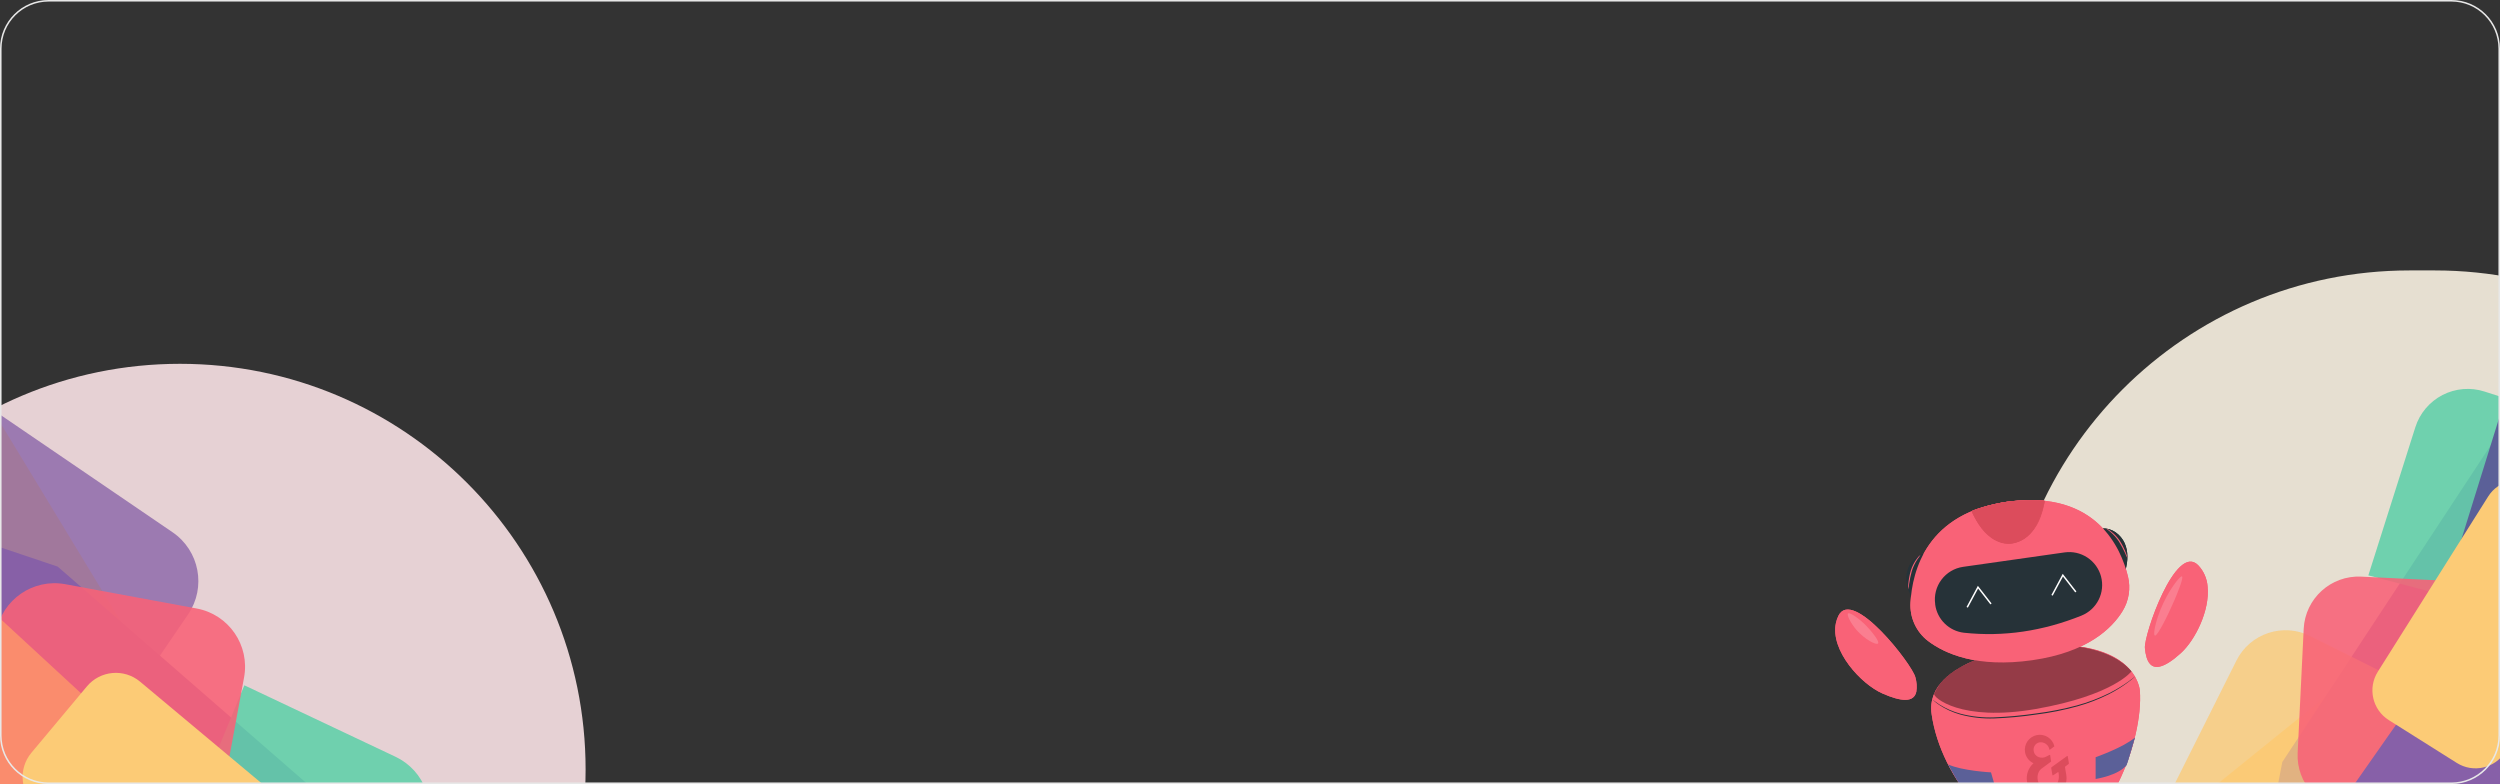 <svg width="1285" height="403" viewBox="0 0 1285 403" fill="none" xmlns="http://www.w3.org/2000/svg">
<rect x="0" y="0" width="1285" height="403" fill="#333333" stroke="none"/>
<g clip-path="url(#clip0_3993:73963)">
<path opacity="0.88" d="M92.5 187C207.65 187 301 280.35 301 395.5C301 510.65 207.65 604 92.5 604C-22.65 604 -116 510.65 -116 395.5C-116 280.35 -22.65 187 92.5 187Z" fill="#FEE6EA"/>
<path d="M-64.17 177.091L-35.17 381.221L48.83 482.851L156.92 475.801L-57.77 121.801L-64.17 177.091Z" fill="#FCCB76"/>
<path d="M-78.38 289.601L16.62 472.601L129.54 540.601L229.18 498.121L-101.82 200.121L-78.38 289.601Z" fill="#F96277"/>
<path d="M-126 238.881L-144.27 262.161L-12.27 496.161L257.25 489.351L29.66 291.241L-126 238.881Z" fill="#8760A8"/>
<path opacity="0.88" d="M125.601 352.24L203.341 389C206.96 390.713 210.206 393.123 212.893 396.093C215.579 399.063 217.652 402.534 218.994 406.307C220.335 410.08 220.919 414.08 220.71 418.079C220.502 422.078 219.507 425.997 217.781 429.61L187.381 493.18C183.974 500.302 177.93 505.819 170.529 508.564C163.127 511.31 154.947 511.068 147.721 507.89L101.821 487.72C94.545 484.515 88.814 478.587 85.857 471.207C82.9 463.827 82.951 455.583 86.001 448.24L125.601 352.24Z" fill="#60D0A9"/>
<path opacity="0.77" d="M-79.323 195.801L-118.569 253.354C-128.027 267.226 -124.45 286.139 -110.579 295.598L15.185 381.355C29.056 390.814 47.969 387.237 57.428 373.366L96.673 315.813C106.132 301.942 102.555 283.029 88.683 273.57L-37.08 187.812C-50.952 178.353 -69.864 181.93 -79.323 195.801Z" fill="#8760A8"/>
<path opacity="0.88" d="M-1.867 324.643L-34.929 503.381C-37.983 519.89 -27.076 535.749 -10.566 538.803L56.968 551.295C73.478 554.349 89.337 543.441 92.391 526.932L125.453 348.194C128.507 331.685 117.599 315.826 101.09 312.772L33.556 300.279C17.046 297.226 1.187 308.133 -1.867 324.643Z" fill="#F96277"/>
<path d="M188.001 453.001L56.471 448.851L-13.889 402.641L-16.949 333.551L222.661 445.121L188.001 453.001Z" fill="#5B6098"/>
<path d="M117.621 469.901L-5.129 422.341L-56.129 355.421L-36.129 289.221L176.111 478.521L117.621 469.901Z" fill="#F96277"/>
<path d="M147.541 508.5L134.001 521.73L-23.639 454.25L-38.119 282.73L103.451 413.37L147.541 508.5Z" fill="#FA8C6D"/>
<path d="M44.659 352.812L16.134 386.928C9.258 395.152 10.35 407.393 18.574 414.269L106.453 487.747C114.677 494.623 126.918 493.531 133.794 485.307L162.32 451.191C169.196 442.967 168.103 430.726 159.879 423.85L72.001 350.372C63.777 343.495 51.536 344.588 44.659 352.812Z" fill="#FCCB76"/>
<path opacity="0.88" d="M1238.5 139H1251.5C1366.65 139 1460 232.35 1460 347.5C1460 462.65 1366.65 556 1251.5 556H1238.5C1123.35 556 1030 462.65 1030 347.5C1030 232.35 1123.35 139 1238.5 139Z" fill="#FEF6E6"/>
<path d="M1079.67 492.272L1264 440.162L1347.13 350.162L1327.19 251.512L1028 493.252L1079.67 492.272Z" fill="#FCCB76"/>
<path d="M1185 491.361L1341.65 381.091L1390.25 268.651L1338.74 182.201L1105.52 524.051L1185 491.361Z" fill="#F96277"/>
<path d="M1144.25 541.511L1168 555.441L1367 404.781L1327.22 157.471L1173.1 391.681L1144.25 541.511Z" fill="#8760A8"/>
<path opacity="0.88" d="M1217.33 295.741L1241.48 219.601C1242.6 216.054 1244.42 212.764 1246.82 209.92C1249.22 207.076 1252.15 204.735 1255.46 203.03C1258.77 201.326 1262.38 200.292 1266.09 199.989C1269.8 199.685 1273.53 200.118 1277.07 201.261L1339.38 221.341C1346.35 223.593 1352.18 228.467 1355.63 234.934C1359.08 241.401 1359.88 248.955 1357.86 256.001L1345 300.791C1342.96 307.885 1338.22 313.899 1331.81 317.547C1325.39 321.195 1317.8 322.187 1310.66 320.311L1217.33 295.741Z" fill="#60D0A9"/>
<path opacity="0.77" d="M1149.52 339.533L1086.19 465.984C1079.21 479.935 1084.85 496.907 1098.8 503.893L1156.67 532.868C1170.62 539.854 1187.59 534.208 1194.57 520.257L1257.9 393.806C1264.88 379.855 1259.24 362.883 1245.29 355.897L1187.43 326.922C1173.47 319.936 1156.5 325.582 1149.52 339.533Z" fill="#FCCB76"/>
<path opacity="0.88" d="M1184.1 323.229L1180.99 386.963C1180.23 402.547 1192.25 415.795 1207.83 416.555L1376.51 424.775C1392.1 425.535 1405.34 413.517 1406.1 397.934L1409.21 334.199C1409.97 318.616 1397.95 305.367 1382.37 304.608L1213.69 296.387C1198.1 295.628 1184.86 307.645 1184.1 323.229Z" fill="#F96277"/>
<path d="M1302.37 225.71L1314.89 347.38L1281.09 417.91L1217.86 429.32L1290.78 194.83L1302.37 225.71Z" fill="#5B6098"/>
<path d="M1326.66 288.461L1298.14 407.391L1242.87 462.731L1179.43 452.531L1327.32 233.531L1326.66 288.461Z" fill="#F96277"/>
<path d="M1358.49 256.111L1372.34 266.901L1329.82 420.471L1173.69 455.141L1276.37 308.531L1358.49 256.111Z" fill="#8760A8"/>
<path d="M1278.91 255.208L1222.19 345.269C1216.89 353.695 1219.42 364.827 1227.84 370.133L1262.82 392.157C1271.24 397.463 1282.37 394.934 1287.68 386.508L1344.39 296.448C1349.7 288.021 1347.17 276.889 1338.75 271.583L1303.77 249.559C1295.35 244.253 1284.21 246.782 1278.91 255.208Z" fill="#FCCB76"/>
<path d="M1043.46 332.18C1043.46 332.18 988.751 338.18 992.861 367.12C997.531 399.95 1027.45 436.46 1057.67 432.12C1082.91 428.54 1101.9 380.96 1099.88 354.89C1099.88 354.92 1098.22 327 1043.46 332.18Z" fill="#F96277"/>
<path d="M1097.51 347.641L1097.31 347.851L1096.68 348.411C1096.14 348.911 1095.3 349.591 1094.18 350.411C1091.03 352.816 1087.66 354.929 1084.12 356.721C1078.88 359.383 1073.38 361.514 1067.71 363.081C1060.77 364.987 1053.7 366.391 1046.56 367.281C1039.44 368.342 1032.27 369.01 1025.08 369.281C1019.19 369.485 1013.3 368.811 1007.6 367.281C1003.77 366.214 1000.12 364.554 996.801 362.361C995.905 361.764 995.047 361.113 994.231 360.411L993.601 359.851C993.471 359.721 993.391 359.651 993.411 359.641C993.431 359.631 993.501 359.691 993.651 359.801L994.311 360.311C994.891 360.761 995.771 361.401 996.941 362.161C1000.29 364.248 1003.92 365.828 1007.73 366.851C1013.39 368.322 1019.24 368.952 1025.08 368.721C1032.25 368.426 1039.39 367.759 1046.49 366.721C1053.6 365.823 1060.64 364.44 1067.56 362.581C1073.21 361.041 1078.7 358.965 1083.95 356.381C1087.48 354.624 1090.86 352.58 1094.06 350.271C1095.19 349.451 1096.06 348.791 1096.62 348.321L1097.28 347.811C1097.43 347.671 1097.5 347.621 1097.51 347.641Z" fill="#263238"/>
<path d="M1077.15 400.401V389.201C1077.15 389.201 1091.43 384.201 1097.34 379.111C1097.34 379.111 1093.56 392.331 1092.93 393.401C1088.66 398.621 1077.15 400.401 1077.15 400.401Z" fill="#5B6098"/>
<path d="M1026.5 407.8L1023.38 397C1023.38 397 1008.46 396.2 1001.38 392.91C1001.38 392.91 1007.33 404.16 1009.22 405.46C1014.75 409.32 1026.5 407.8 1026.5 407.8Z" fill="#5B6098"/>
<path opacity="0.4" d="M1095.55 345.101C1089.07 337.251 1073.71 329.291 1043.45 332.161C1043.45 332.161 1009.6 335.861 997.15 351.541C995.995 353.134 994.99 354.832 994.15 356.611C993.5 358.361 1007.7 371.191 1046.44 364.411C1086.42 357.401 1095.55 345.101 1095.55 345.101Z" fill="black"/>
<path d="M1054.93 398.331C1054.94 398.372 1054.95 398.41 1054.98 398.443C1055.01 398.475 1055.04 398.501 1055.08 398.518C1055.11 398.535 1055.15 398.542 1055.2 398.539C1055.24 398.536 1055.28 398.523 1055.31 398.501L1057.59 397.011C1057.89 396.791 1058.03 396.731 1058.11 397.231C1058.96 402.751 1056.11 404.891 1052.91 405.431C1047.59 406.321 1045.44 398.431 1049.14 395.241L1054.14 391.551C1054.18 391.52 1054.22 391.477 1054.24 391.427C1054.26 391.377 1054.26 391.323 1054.25 391.271L1053.83 388.271C1053.83 388.224 1053.81 388.178 1053.78 388.139C1053.75 388.1 1053.72 388.068 1053.68 388.046C1053.63 388.024 1053.59 388.013 1053.54 388.014C1053.49 388.015 1053.44 388.028 1053.4 388.051L1051.83 388.871C1049.66 390.141 1045.91 389.401 1045.35 386.041C1045.14 385.072 1045.33 384.06 1045.86 383.226C1046.4 382.392 1047.24 381.804 1048.21 381.591C1048.8 381.491 1049.4 381.507 1049.98 381.64C1050.56 381.772 1051.1 382.018 1051.59 382.363C1052.07 382.707 1052.48 383.145 1052.8 383.649C1053.11 384.153 1053.32 384.715 1053.42 385.301V385.301C1053.43 385.322 1053.44 385.341 1053.45 385.357C1053.46 385.374 1053.48 385.386 1053.5 385.394C1053.52 385.402 1053.54 385.405 1053.56 385.403C1053.58 385.4 1053.6 385.393 1053.62 385.381L1055.94 383.631C1055.96 383.613 1055.97 383.59 1055.97 383.566C1055.97 383.542 1055.96 383.519 1055.94 383.501C1055.46 381.576 1054.25 379.913 1052.57 378.857C1050.89 377.802 1048.87 377.436 1046.92 377.836C1044.98 378.236 1043.26 379.37 1042.14 381.003C1041.01 382.637 1040.56 384.642 1040.87 386.601C1041.08 387.836 1041.58 389.001 1042.34 389.996C1043.1 390.992 1044.09 391.786 1045.23 392.311C1043.92 393.462 1042.93 394.928 1042.35 396.569C1041.77 398.211 1041.61 399.973 1041.9 401.691C1042.1 403.043 1042.57 404.342 1043.28 405.511C1043.99 406.679 1044.92 407.694 1046.03 408.495C1047.14 409.296 1048.4 409.867 1049.73 410.175C1051.06 410.482 1052.44 410.52 1053.79 410.286C1055.13 410.051 1056.42 409.55 1057.57 408.81C1058.72 408.071 1059.71 407.109 1060.48 405.981C1061.25 404.852 1061.79 403.581 1062.07 402.242C1062.34 400.902 1062.34 399.521 1062.07 398.181L1061.41 394.291C1061.4 394.24 1061.41 394.188 1061.43 394.141C1061.45 394.093 1061.48 394.052 1061.52 394.021L1063.23 392.741C1063.3 392.684 1063.36 392.608 1063.39 392.522C1063.43 392.436 1063.44 392.342 1063.42 392.251L1062.84 388.781C1062.84 388.74 1062.82 388.701 1062.79 388.668C1062.77 388.635 1062.73 388.609 1062.7 388.593C1062.66 388.577 1062.62 388.571 1062.58 388.576C1062.53 388.581 1062.49 388.596 1062.46 388.621L1054.54 394.321C1054.46 394.377 1054.4 394.453 1054.37 394.542C1054.33 394.63 1054.32 394.727 1054.34 394.821L1054.93 398.331Z" fill="#DC4C5C"/>
<path d="M1061.17 375.735L1038.79 378.793L1043.24 411.42L1065.63 408.362L1061.17 375.735Z" fill="#DC4C5C"/>
<path d="M983.58 308.622C981.04 304.572 979.4 299.752 980.07 295.022C980.74 290.292 984.07 285.762 988.73 284.682" fill="#263238"/>
<path d="M987.21 285.17C987.28 285.24 986.52 286.01 985.58 287.46C984.335 289.33 983.362 291.367 982.69 293.51C982.087 295.682 981.619 297.89 981.29 300.12C981.224 301.058 981.09 301.991 980.89 302.91C980.745 301.965 980.745 301.004 980.89 300.06C981.094 297.78 981.509 295.523 982.13 293.32C982.811 291.111 983.87 289.037 985.26 287.19C985.772 286.396 986.434 285.709 987.21 285.17V285.17Z" fill="#F96277"/>
<path d="M1092.46 293.131C1093.78 288.541 1094.01 283.451 1092.05 279.131C1090.09 274.811 1085.62 271.361 1080.85 271.621" fill="#263238"/>
<path d="M1082.45 271.631C1083.36 271.928 1084.21 272.404 1084.93 273.031C1086.78 274.411 1088.37 276.103 1089.64 278.031C1090.85 279.974 1091.88 282.026 1092.71 284.161C1093.1 285.033 1093.36 285.955 1093.48 286.901C1093.03 286.079 1092.63 285.223 1092.31 284.341C1091.38 282.274 1090.31 280.27 1089.12 278.341C1087.88 276.474 1086.37 274.791 1084.66 273.341C1083.34 272.251 1082.4 271.721 1082.45 271.631Z" fill="#F96277"/>
<path d="M991 329.46C987.998 327.155 985.609 324.149 984.039 320.706C982.47 317.263 981.77 313.487 982 309.71C982.88 293.4 990.37 263.2 1032.89 257.76C1077.49 252.06 1090.23 281.68 1093.78 296.33C1094.51 299.324 1094.64 302.432 1094.17 305.476C1093.69 308.521 1092.62 311.441 1091.01 314.07C1085.53 323.01 1072.94 335.32 1044.49 339.36C1016.31 343.35 999.84 336.14 991 329.46Z" fill="#F96277"/>
<path d="M1013.5 262.851C1013.5 262.851 1013.5 262.631 1013.64 262.961L1014.47 264.441C1015.46 266.255 1016.54 268.018 1017.71 269.721C1019.41 272.251 1021.56 274.448 1024.05 276.201C1027.08 278.382 1030.83 279.307 1034.52 278.781C1038.17 278.042 1041.48 276.107 1043.91 273.281C1045.9 270.968 1047.46 268.32 1048.52 265.461C1049.27 263.535 1049.89 261.564 1050.4 259.561C1050.56 258.816 1050.77 258.082 1051.02 257.361C1051.02 257.56 1051 257.757 1050.96 257.951C1050.89 258.331 1050.79 258.891 1050.64 259.611C1050.21 261.65 1049.64 263.655 1048.93 265.611C1047.89 268.536 1046.33 271.247 1044.32 273.611C1041.82 276.57 1038.4 278.596 1034.6 279.361C1032.63 279.699 1030.6 279.58 1028.68 279.011C1026.89 278.497 1025.21 277.693 1023.68 276.631C1021.15 274.823 1018.98 272.549 1017.29 269.931C1016.15 268.192 1015.11 266.382 1014.2 264.511C1013.87 263.851 1013.63 263.331 1013.47 262.981C1013.31 262.631 1013.49 262.851 1013.5 262.851Z" fill="#DC4C5C"/>
<path d="M1069.91 316.411C1049.98 324.411 1029.84 327.411 1009.49 325.231C1005.77 324.804 1002.3 323.154 999.623 320.54C996.944 317.927 995.209 314.498 994.691 310.791V310.511C994.059 306.075 995.21 301.57 997.892 297.981C1000.57 294.392 1004.57 292.012 1009 291.361L1061.16 283.941C1065.26 283.353 1069.43 284.288 1072.89 286.568C1076.34 288.847 1078.84 292.314 1079.92 296.313C1080.99 300.312 1080.56 304.565 1078.71 308.269C1076.86 311.972 1073.71 314.869 1069.87 316.411H1069.91Z" fill="#263238"/>
<path d="M1011.14 312.161L1016.7 301.811L1023.38 310.421" stroke="white" stroke-width="0.77"/>
<path d="M1054.75 306L1060.3 295.65L1066.99 304.26" stroke="white" stroke-width="0.77"/>
<path d="M985 355.481C983.79 361.371 976.93 360.551 967.66 356.481C956.59 351.661 940.66 334.361 943.66 320.261C943.932 318.958 944.365 317.695 944.95 316.501C952.16 301.891 982.95 341.581 984.5 348.151C985.194 350.529 985.365 353.03 985 355.481V355.481Z" fill="#F96277"/>
<path opacity="0.22" d="M959.601 322C962.251 324.77 966.201 329.78 965.311 330.76C964.421 331.74 958.431 328.6 954.311 323.87C951.501 320.65 949.041 316.11 949.931 315.31C950.821 314.51 956.141 318.34 959.601 322Z" fill="#FEE6EA"/>
<path d="M1121.07 335.601C1112.74 343.151 1105.97 345.981 1103.41 338.111C1102.92 336.484 1102.6 334.807 1102.48 333.111C1101.89 326.361 1118.3 278.921 1129.81 290.461C1132.69 293.47 1134.43 297.395 1134.71 301.551C1135.94 313.721 1128.32 329.001 1121.07 335.601Z" fill="#F96277"/>
<path opacity="0.22" d="M1117.62 308.57C1114.62 315.57 1108.92 327.2 1107.62 326.68C1106.32 326.16 1108.62 315.78 1113.77 306.44C1116.62 301.23 1120.68 295.81 1121.55 296.28C1122.61 296.85 1118.55 306.39 1117.62 308.57Z" fill="#FEE6EA"/>
<path d="M1051 257.521C1048.51 268.801 1043.56 277.891 1034.18 279.231C1023.67 280.721 1015.92 268.751 1013.52 262.851C1012.52 262.611 1024.09 259.011 1031.93 257.851C1040.13 256.721 1050.92 257.141 1051 257.521Z" fill="#DC4C5C"/>
<path d="M1051 257.511C1048.51 268.791 1043.56 277.891 1034.19 279.221C1023.67 280.721 1015.92 268.751 1013.52 262.841C1013 262.331 1024.21 258.841 1031.94 257.841C1040.22 256.921 1051 257.131 1051 257.511Z" fill="#DC4C5C"/>
<path d="M1043.45 332.18C1043.45 332.18 988.74 338.18 992.86 367.12C997.53 399.96 1027.45 436.46 1057.67 432.12C1082.91 428.53 1101.9 380.96 1099.88 354.89C1099.88 354.92 1098.22 327 1043.45 332.18Z" fill="#F96277"/>
<path d="M1097.5 347.641C1097.5 347.641 1097.44 347.721 1097.3 347.851L1096.68 348.411C1096.14 348.911 1095.29 349.591 1094.18 350.411C1091.03 352.814 1087.66 354.926 1084.12 356.721C1078.87 359.383 1073.37 361.514 1067.7 363.081C1060.76 364.988 1053.7 366.392 1046.56 367.281C1039.44 368.342 1032.27 369.01 1025.08 369.281C1019.19 369.485 1013.3 368.811 1007.6 367.281C1003.77 366.214 1000.12 364.554 996.801 362.361C995.905 361.764 995.047 361.113 994.231 360.411L993.601 359.851C993.461 359.721 993.391 359.651 993.401 359.641C993.411 359.631 993.501 359.691 993.641 359.801L994.311 360.311C994.891 360.761 995.771 361.401 996.941 362.161C1000.29 364.249 1003.92 365.83 1007.73 366.851C1013.39 368.322 1019.24 368.952 1025.08 368.721C1032.25 368.426 1039.39 367.759 1046.49 366.721C1053.6 365.823 1060.64 364.44 1067.56 362.581C1073.21 361.043 1078.69 358.967 1083.94 356.381C1087.48 354.626 1090.86 352.582 1094.06 350.271C1095.18 349.451 1096.06 348.791 1096.62 348.321L1097.28 347.811C1097.42 347.671 1097.5 347.621 1097.5 347.641Z" fill="#263238"/>
<path d="M1077.15 400.401V389.201C1077.15 389.201 1091.44 384.201 1097.35 379.111C1097.35 379.111 1093.57 392.331 1092.94 393.401C1088.66 398.621 1077.15 400.401 1077.15 400.401Z" fill="#5B6098"/>
<path d="M1026.49 407.8L1023.37 397C1023.37 397 1008.46 396.2 1001.37 392.92C1001.37 392.92 1007.32 404.17 1009.2 405.46C1014.75 409.32 1026.49 407.8 1026.49 407.8Z" fill="#5B6098"/>
<path opacity="0.4" d="M1095.55 345.101C1089.07 337.251 1073.71 329.291 1043.44 332.161C1043.44 332.161 1009.6 335.871 997.15 351.541C995.995 353.134 994.99 354.832 994.15 356.611C993.5 358.361 1007.69 371.191 1046.44 364.411C1086.42 357.401 1095.55 345.101 1095.55 345.101Z" fill="black"/>
<path d="M1054.93 398.331C1054.94 398.372 1054.95 398.41 1054.98 398.443C1055 398.475 1055.04 398.501 1055.07 398.518C1055.11 398.535 1055.15 398.542 1055.19 398.539C1055.23 398.536 1055.27 398.523 1055.31 398.501L1057.59 397.011C1057.89 396.791 1058.03 396.731 1058.11 397.231C1058.96 402.751 1056.11 404.891 1052.91 405.431C1047.59 406.321 1045.43 398.431 1049.13 395.241L1054.13 391.551C1054.17 391.519 1054.2 391.476 1054.22 391.426C1054.24 391.377 1054.25 391.323 1054.24 391.271L1053.82 388.271C1053.81 388.224 1053.8 388.178 1053.77 388.139C1053.74 388.1 1053.71 388.068 1053.66 388.046C1053.62 388.024 1053.57 388.013 1053.53 388.014C1053.48 388.015 1053.43 388.028 1053.39 388.051L1051.82 388.871C1049.65 390.141 1045.9 389.401 1045.34 386.041C1045.13 385.073 1045.31 384.062 1045.85 383.229C1046.38 382.395 1047.22 381.806 1048.19 381.591C1048.78 381.489 1049.38 381.505 1049.96 381.637C1050.54 381.768 1051.09 382.014 1051.57 382.359C1052.06 382.704 1052.47 383.141 1052.79 383.646C1053.1 384.151 1053.31 384.714 1053.41 385.301V385.301C1053.41 385.323 1053.42 385.345 1053.43 385.363C1053.45 385.381 1053.46 385.395 1053.48 385.403C1053.51 385.412 1053.53 385.414 1053.55 385.41C1053.57 385.406 1053.59 385.396 1053.61 385.381L1055.93 383.631C1055.94 383.611 1055.95 383.589 1055.95 383.566C1055.95 383.543 1055.94 383.521 1055.93 383.501C1055.45 381.576 1054.24 379.913 1052.56 378.857C1050.88 377.802 1048.85 377.436 1046.91 377.836C1044.97 378.236 1043.25 379.37 1042.12 381.003C1041 382.637 1040.54 384.642 1040.86 386.601V386.601C1041.06 387.837 1041.57 389.003 1042.33 389.999C1043.09 390.994 1044.08 391.788 1045.22 392.311C1043.91 393.462 1042.92 394.928 1042.34 396.569C1041.76 398.211 1041.6 399.973 1041.89 401.691C1042.36 404.364 1043.86 406.743 1046.08 408.305C1048.3 409.866 1051.05 410.481 1053.72 410.016C1056.4 409.551 1058.78 408.042 1060.34 405.823C1061.9 403.603 1062.52 400.854 1062.05 398.181L1061.4 394.291C1061.39 394.24 1061.4 394.188 1061.42 394.141C1061.44 394.093 1061.47 394.052 1061.51 394.021L1063.22 392.741C1063.29 392.684 1063.35 392.608 1063.38 392.522C1063.41 392.436 1063.42 392.342 1063.41 392.251L1062.83 388.781C1062.82 388.74 1062.81 388.701 1062.78 388.668C1062.76 388.635 1062.72 388.609 1062.68 388.593C1062.65 388.577 1062.6 388.571 1062.56 388.576C1062.52 388.581 1062.48 388.596 1062.45 388.621L1054.53 394.321C1054.45 394.377 1054.39 394.453 1054.35 394.541C1054.32 394.63 1054.31 394.726 1054.32 394.821L1054.93 398.331Z" fill="#DC4C5C"/>
<path d="M983.581 308.622C981.041 304.572 979.401 299.752 980.061 295.022C980.721 290.292 984.061 285.762 988.731 284.682" fill="#263238"/>
<path d="M987.211 285.17C987.281 285.25 986.521 286.01 985.581 287.46C984.334 289.329 983.361 291.366 982.691 293.51C982.087 295.682 981.62 297.89 981.291 300.12C981.225 301.058 981.091 301.991 980.891 302.91C980.74 301.966 980.74 301.004 980.891 300.06C981.09 297.779 981.505 295.522 982.131 293.32C982.814 291.114 983.869 289.04 985.251 287.19C985.764 286.394 986.431 285.707 987.211 285.17Z" fill="#F96277"/>
<path d="M1092.46 293.131C1093.78 288.541 1094.01 283.451 1092.05 279.131C1090.09 274.811 1085.62 271.361 1080.84 271.621" fill="#263238"/>
<path d="M1082.45 271.631C1083.36 271.923 1084.21 272.399 1084.93 273.031C1086.78 274.417 1088.37 276.108 1089.64 278.031C1090.85 279.974 1091.88 282.026 1092.71 284.161C1093.1 285.03 1093.36 285.954 1093.47 286.901C1093.03 286.075 1092.64 285.219 1092.31 284.341C1091.37 282.276 1090.31 280.272 1089.12 278.341C1087.88 276.474 1086.37 274.791 1084.66 273.341C1083.34 272.251 1082.4 271.721 1082.45 271.631Z" fill="#F96277"/>
<path d="M991 329.462C987.998 327.158 985.608 324.152 984.038 320.708C982.469 317.265 981.769 313.489 982 309.712C982.88 293.402 990.36 263.192 1032.89 257.762C1077.49 252.062 1090.23 281.692 1093.78 296.332C1094.51 299.326 1094.64 302.433 1094.16 305.478C1093.69 308.522 1092.62 311.442 1091.01 314.072C1085.53 323.012 1072.94 335.322 1044.49 339.362C1016.31 343.352 999.83 336.142 991 329.462Z" fill="#F96277"/>
<path d="M1013.5 262.851C1013.5 262.851 1013.5 262.631 1013.64 262.961C1013.78 263.291 1014.14 263.851 1014.46 264.441C1015.19 265.721 1016.22 267.581 1017.7 269.721C1019.4 272.251 1021.56 274.447 1024.05 276.201C1027.08 278.384 1030.83 279.309 1034.52 278.781C1038.17 278.042 1041.48 276.107 1043.91 273.281C1045.9 270.968 1047.46 268.32 1048.52 265.461C1049.27 263.535 1049.89 261.564 1050.4 259.561C1050.56 258.816 1050.77 258.082 1051.02 257.361C1051.02 257.56 1051 257.757 1050.96 257.951C1050.89 258.331 1050.79 258.891 1050.64 259.611C1050.21 261.65 1049.64 263.655 1048.93 265.611C1047.89 268.536 1046.33 271.247 1044.32 273.611C1041.82 276.57 1038.4 278.596 1034.6 279.361C1032.63 279.7 1030.6 279.58 1028.68 279.011C1026.9 278.494 1025.21 277.691 1023.68 276.631C1021.15 274.82 1018.98 272.547 1017.29 269.931C1016.15 268.192 1015.11 266.382 1014.2 264.511C1013.88 263.851 1013.64 263.331 1013.48 262.981C1013.32 262.631 1013.49 262.851 1013.5 262.851Z" fill="#DC4C5C"/>
<path d="M1069.91 316.411C1049.97 324.411 1029.84 327.411 1009.49 325.231C1005.77 324.808 1002.3 323.159 999.619 320.545C996.939 317.93 995.205 314.499 994.69 310.791V310.511C994.056 306.075 995.205 301.569 997.888 297.979C1000.57 294.389 1004.57 292.01 1009 291.361L1061.16 283.941C1065.26 283.35 1069.43 284.281 1072.89 286.56C1076.35 288.839 1078.86 292.306 1079.93 296.307C1081 300.307 1080.57 304.562 1078.72 308.267C1076.87 311.972 1073.72 314.87 1069.88 316.411H1069.91Z" fill="#263238"/>
<path d="M1011.14 312.161L1016.69 301.811L1023.38 310.421" stroke="white" stroke-width="0.77"/>
<path d="M1054.75 306L1060.3 295.65L1066.98 304.26" stroke="white" stroke-width="0.77"/>
<path d="M985 355.481C983.79 361.371 976.93 360.551 967.66 356.481C956.59 351.661 940.66 334.361 943.66 320.261C943.936 318.958 944.372 317.695 944.96 316.501C952.16 301.891 982.96 341.581 984.51 348.151C985.195 350.531 985.362 353.03 985 355.481V355.481Z" fill="#F96277"/>
<path opacity="0.22" d="M959.59 322C962.25 324.77 966.2 329.78 965.31 330.76C964.42 331.74 958.42 328.6 954.31 323.87C951.5 320.65 949.04 316.1 949.92 315.31C950.8 314.52 956.13 318.34 959.59 322Z" fill="#FEE6EA"/>
<path d="M1121.07 335.601C1112.74 343.151 1105.96 345.981 1103.41 338.111C1102.92 336.484 1102.6 334.807 1102.48 333.111C1101.89 326.361 1118.3 278.921 1129.81 290.461C1132.69 293.47 1134.43 297.395 1134.71 301.551C1135.94 313.721 1128.31 329.001 1121.07 335.601Z" fill="#F96277"/>
<path opacity="0.22" d="M1117.62 308.57C1114.62 315.57 1108.92 327.2 1107.62 326.68C1106.32 326.16 1108.62 315.78 1113.77 306.44C1116.62 301.23 1120.68 295.81 1121.55 296.28C1122.61 296.85 1118.55 306.39 1117.62 308.57Z" fill="#FEE6EA"/>
<path d="M1051 257.521C1048.5 268.801 1043.55 277.901 1034.18 279.231C1023.66 280.721 1015.91 268.751 1013.51 262.851C1012.51 262.601 1024.09 259.011 1031.93 257.851C1040.13 256.721 1050.92 257.141 1051 257.521Z" fill="#DC4C5C"/>
<path d="M1051 257.511C1048.51 268.791 1043.56 277.891 1034.19 279.221C1023.67 280.721 1015.92 268.751 1013.52 262.841C1013 262.331 1024.2 258.841 1031.94 257.841C1040.22 256.921 1051 257.131 1051 257.511Z" fill="#DC4C5C"/>
<path d="M1260 0.4H25C11.414 0.4 0.4 11.414 0.4 25V378C0.4 391.587 11.414 402.6 25 402.6H1260C1273.59 402.6 1284.6 391.587 1284.6 378V25C1284.6 11.414 1273.59 0.4 1260 0.4Z" stroke="#E8E8E8" stroke-width="0.8"/>
</g>
<defs>
<clipPath id="clip0_3993:73963">
<rect width="1285" height="403" fill="white"/>
</clipPath>
</defs>
</svg>
